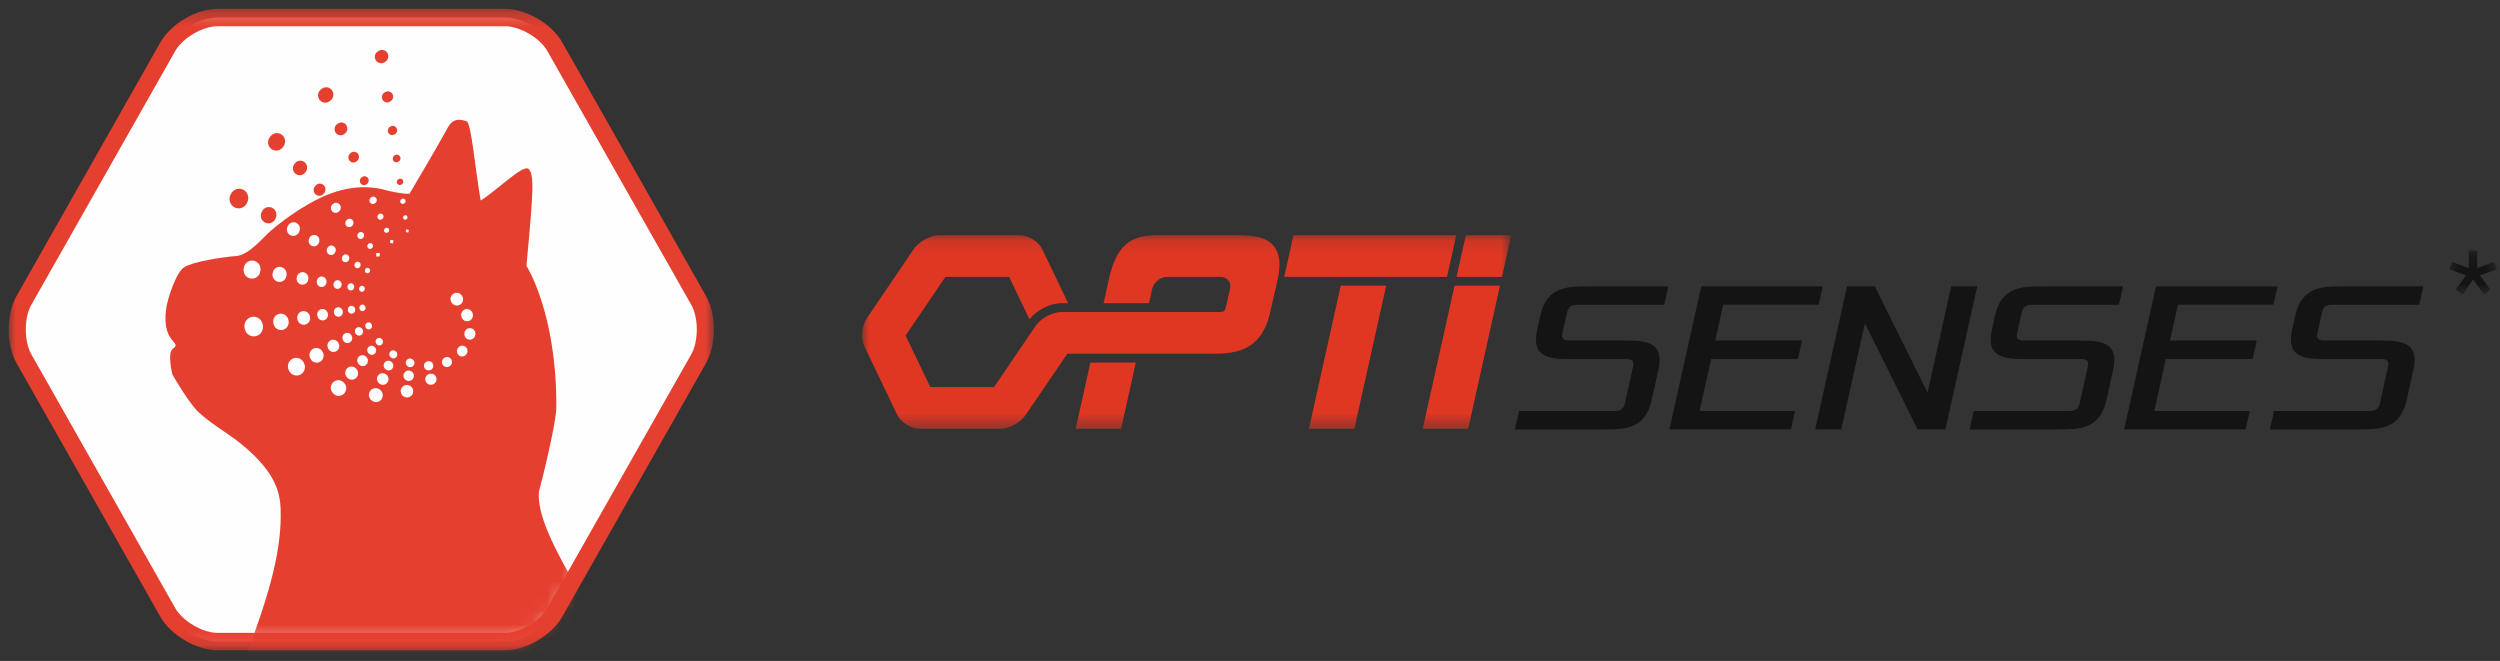 <?xml version="1.0" encoding="UTF-8"?>
<svg width="174px" height="46px" viewBox="0 0 174 46" version="1.1" xmlns="http://www.w3.org/2000/svg" xmlns:xlink="http://www.w3.org/1999/xlink">
    <rect x="0" y="0" width="174" height="46" fill="#333333" stroke="none"/>
    <!-- Generator: sketchtool 52.3 (67297) - http://www.bohemiancoding.com/sketch -->
    <title>8CE12645-ADB6-4F8F-B9CF-73A6C4A27C4B</title>
    <desc>Created with sketchtool.</desc>
    <defs>
        <path d="M13.43,0.439 C12.472,0.77 11.529,1.471 11.082,2.261 L1.06,19.935 C0.439,21.032 0.439,22.883 1.06,23.979 L11.082,41.652 C11.702,42.747 13.278,43.673 14.52,43.673 L34.566,43.673 C35.809,43.673 37.385,42.747 38.007,41.651 L48.028,23.979 C48.649,22.883 48.649,21.031 48.028,19.935 L38.007,2.261 C37.558,1.471 36.615,0.77 35.657,0.439" id="path-1"></path>
        <path d="M13.43,0.439 C12.472,0.77 11.529,1.471 11.082,2.261 L1.06,19.935 C0.439,21.032 0.439,22.883 1.06,23.979 L11.082,41.652 C11.702,42.747 13.278,43.673 14.52,43.673 L34.566,43.673 C35.809,43.673 37.385,42.747 38.007,41.651 L48.028,23.979 C48.649,22.883 48.649,21.031 48.028,19.935 L38.007,2.261 C37.558,1.471 36.615,0.77 35.657,0.439 L13.43,0.439 Z" id="path-3"></path>
        <path d="M13.43,0.439 C12.472,0.77 11.529,1.471 11.082,2.261 L1.06,19.935 C0.439,21.032 0.439,22.883 1.06,23.979 L11.082,41.652 C11.702,42.747 13.278,43.673 14.52,43.673 L34.566,43.673 C35.809,43.673 37.385,42.747 38.007,41.651 L48.028,23.979 C48.649,22.883 48.649,21.031 48.028,19.935 L38.007,2.261 C37.558,1.471 36.615,0.77 35.657,0.439 L13.43,0.439 Z" id="path-5"></path>
        <path d="M13.43,0.439 C12.472,0.77 11.529,1.471 11.082,2.261 L1.06,19.935 C0.439,21.032 0.439,22.883 1.06,23.979 L11.082,41.652 C11.702,42.747 13.278,43.673 14.52,43.673 L34.566,43.673 C35.809,43.673 37.385,42.747 38.007,41.651 L48.028,23.979 C48.649,22.883 48.649,21.031 48.028,19.935 L38.007,2.261 C37.558,1.471 36.615,0.77 35.657,0.439 L13.43,0.439 Z" id="path-7"></path>
        <path d="M13.43,0.439 C12.472,0.77 11.529,1.471 11.082,2.261 L1.06,19.935 C0.439,21.032 0.439,22.883 1.06,23.979 L11.082,41.652 C11.702,42.747 13.278,43.673 14.52,43.673 L34.566,43.673 C35.809,43.673 37.385,42.747 38.007,41.651 L48.028,23.979 C48.649,22.883 48.649,21.031 48.028,19.935 L38.007,2.261 C37.558,1.471 36.615,0.77 35.657,0.439 L13.43,0.439 Z" id="path-9"></path>
        <path d="M13.43,0.439 C12.472,0.77 11.529,1.471 11.082,2.261 L1.06,19.935 C0.439,21.032 0.439,22.883 1.06,23.979 L11.082,41.652 C11.702,42.747 13.278,43.673 14.52,43.673 L34.566,43.673 C35.809,43.673 37.385,42.747 38.007,41.651 L48.028,23.979 C48.649,22.883 48.649,21.031 48.028,19.935 L38.007,2.261 C37.558,1.471 36.615,0.77 35.657,0.439 L13.43,0.439 Z" id="path-11"></path>
        <path d="M13.43,0.439 C12.472,0.77 11.529,1.471 11.082,2.261 L1.06,19.935 C0.439,21.032 0.439,22.883 1.06,23.979 L11.082,41.652 C11.702,42.747 13.278,43.673 14.52,43.673 L34.566,43.673 C35.809,43.673 37.385,42.747 38.007,41.651 L48.028,23.979 C48.649,22.883 48.649,21.031 48.028,19.935 L38.007,2.261 C37.558,1.471 36.615,0.77 35.657,0.439 L13.43,0.439 Z" id="path-13"></path>
        <path d="M13.43,0.439 C12.472,0.77 11.529,1.471 11.082,2.261 L1.06,19.935 C0.439,21.032 0.439,22.883 1.06,23.979 L11.082,41.652 C11.702,42.747 13.278,43.673 14.52,43.673 L34.566,43.673 C35.809,43.673 37.385,42.747 38.007,41.651 L48.028,23.979 C48.649,22.883 48.649,21.031 48.028,19.935 L38.007,2.261 C37.558,1.471 36.615,0.77 35.657,0.439 L13.43,0.439 Z" id="path-15"></path>
        <path d="M13.43,0.439 C12.472,0.77 11.529,1.471 11.082,2.261 L1.06,19.935 C0.439,21.032 0.439,22.883 1.06,23.979 L11.082,41.652 C11.702,42.747 13.278,43.673 14.52,43.673 L34.566,43.673 C35.809,43.673 37.385,42.747 38.007,41.651 L48.028,23.979 C48.649,22.883 48.649,21.031 48.028,19.935 L38.007,2.261 C37.558,1.471 36.615,0.77 35.657,0.439 L13.43,0.439 Z" id="path-17"></path>
        <path d="M13.43,0.439 C12.472,0.77 11.529,1.471 11.082,2.261 L1.06,19.935 C0.439,21.032 0.439,22.883 1.06,23.979 L11.082,41.652 C11.702,42.747 13.278,43.673 14.52,43.673 L34.566,43.673 C35.809,43.673 37.385,42.747 38.007,41.651 L48.028,23.979 C48.649,22.883 48.649,21.031 48.028,19.935 L38.007,2.261 C37.558,1.471 36.615,0.77 35.657,0.439 L13.43,0.439 Z" id="path-19"></path>
        <path d="M13.43,0.439 C12.472,0.77 11.529,1.471 11.082,2.261 L1.06,19.935 C0.439,21.032 0.439,22.883 1.06,23.979 L11.082,41.652 C11.702,42.747 13.278,43.673 14.52,43.673 L34.566,43.673 C35.809,43.673 37.385,42.747 38.007,41.651 L48.028,23.979 C48.649,22.883 48.649,21.031 48.028,19.935 L38.007,2.261 C37.558,1.471 36.615,0.77 35.657,0.439 L13.43,0.439 Z" id="path-21"></path>
        <path d="M13.43,0.439 C12.472,0.77 11.529,1.471 11.082,2.261 L1.06,19.935 C0.439,21.032 0.439,22.883 1.06,23.979 L11.082,41.652 C11.702,42.747 13.278,43.673 14.52,43.673 L34.566,43.673 C35.809,43.673 37.385,42.747 38.007,41.651 L48.028,23.979 C48.649,22.883 48.649,21.031 48.028,19.935 L38.007,2.261 C37.558,1.471 36.615,0.77 35.657,0.439 L13.43,0.439 Z" id="path-23"></path>
        <path d="M13.43,0.439 C12.472,0.77 11.529,1.471 11.082,2.261 L1.06,19.935 C0.439,21.032 0.439,22.883 1.06,23.979 L11.082,41.652 C11.702,42.747 13.278,43.673 14.52,43.673 L34.566,43.673 C35.809,43.673 37.385,42.747 38.007,41.651 L48.028,23.979 C48.649,22.883 48.649,21.031 48.028,19.935 L38.007,2.261 C37.558,1.471 36.615,0.77 35.657,0.439 L13.43,0.439 Z" id="path-25"></path>
        <polygon id="path-27" points="0 0.246 49.088 0.246 49.088 44.893 0 44.893"></polygon>
        <polygon id="path-29" points="0.602 0.485 1.157 0.485 1.157 1.363 0.602 1.363"></polygon>
        <polygon id="path-31" points="0 0.11 45.183 0.11 45.183 13.597 0 13.597"></polygon>
        <polygon id="path-33" points="0.947 1.18 4.276 1.18 4.276 4.245 0.947 4.245"></polygon>
    </defs>
    <g id="Page-1" stroke="none" stroke-width="1" fill="none" fill-rule="evenodd">
        <g id="PPC-Dry-Cat-Relaunch-–-LP" transform="translate(-410, -1363)">
            <g id="packs" transform="translate(0, 1177)">
                <g id="renal" transform="translate(70, 186)">
                    <g id="Group" transform="translate(340, 0)">
                        <g id="Group-15">
                            <g id="icon3" transform="translate(0, 0)">
                                <g id="Group-169">
                                    <path d="M15.123,44.654 C13.881,44.654 12.305,43.727 11.683,42.633 L1.662,24.959 C1.041,23.864 1.041,22.012 1.662,20.916 L11.683,3.241 C12.305,2.145 13.881,1.22 15.123,1.22 L35.169,1.22 C36.413,1.22 37.987,2.145 38.609,3.241 L48.63,20.916 C49.252,22.012 49.252,23.864 48.63,24.959 L38.609,42.632 C37.987,43.727 36.413,44.654 35.169,44.654 L15.123,44.654 Z" id="Fill-1" fill="#FEFEFE"></path>
                                    <g id="Group-18" transform="translate(0.602, 0.981)">
                                        <g id="Group-5">
                                            <mask id="mask-2" fill="white">
                                                <use xlink:href="#path-1"></use>
                                            </mask>
                                            <g id="Clip-4"></g>
                                            <path d="M14.318,87.362 C16.676,80.18 14.085,67.927 14.085,67.927 C14.085,67.927 11.917,59.628 13.55,52.972 C14.83,47.763 18.935,40.568 18.935,34.945 C18.935,33.701 18.935,32.112 16.079,29.833 C15.186,29.121 13.643,28.254 12.937,27.404 C12.232,26.554 11.399,25.087 11.399,25.087 C11.399,25.087 11.014,23.584 11.434,23.287 C12.126,22.796 10.618,22.938 10.965,20.488 C11.055,19.851 11.627,17.996 12.223,17.614 C12.817,17.235 14.889,16.908 15.811,16.842 C16.733,16.778 17.678,15.566 18.248,15.076 C18.817,14.585 20.009,13.666 21.273,12.999 C22.682,12.255 24.447,11.725 26.341,12.28 C26.341,12.28 27.409,12.543 27.899,12.502 C28.657,11.206 29.53,9.762 30.348,8.288 C30.665,7.718 30.876,7.106 31.885,7.464 C32.195,7.584 32.491,10.917 32.852,12.976 C33.939,12.305 35.729,10.514 36.153,10.757 C36.574,11.001 36.441,12.48 36.411,13.082 C36.367,13.988 36.123,16.614 36.038,17.517 C36.038,17.517 38.163,20.818 38.118,27.4 C38.112,28.461 37.081,32.651 36.91,33.211 C36.551,36.476 42.342,43.484 42.941,46.401 C43.042,46.511 38.301,46.434 38.286,46.617 C39.405,51.168 43.6,57.077 53.31,67.644 C63.093,78.29 64.175,92.996 64.175,92.996 C64.175,92.996 70.697,93.801 76.048,94.166 C85.045,94.777 86.033,86.367 79.92,84.241 C74.445,82.338 76.848,78.123 82.016,79.66 C94.018,83.229 92.047,101.259 80.46,101.147 C73.544,101.08 33.252,101.593 30.658,100.389 C28.065,99.186 30.056,93.214 35.756,93.429 C30.858,87.64 29.142,82.608 29.142,82.608 L24.778,82.608 C24.778,82.608 18.911,96.583 16.366,99.424 C14.576,101.42 6.606,100.555 6.606,97.61 C6.606,94.573 12.218,93.758 14.318,87.362" id="Fill-3" fill="#E53F30" mask="url(#mask-2)"></path>
                                        </g>
                                        <g id="Group-8">
                                            <mask id="mask-4" fill="white">
                                                <use xlink:href="#path-3"></use>
                                            </mask>
                                            <g id="Clip-7"></g>
                                            <path d="M15.443,12.579 L15.479,12.507 C15.639,12.188 16.021,12.063 16.334,12.226 C16.641,12.387 16.763,12.769 16.616,13.084 L16.585,13.151 C16.434,13.474 16.055,13.613 15.738,13.46 C15.42,13.307 15.283,12.921 15.435,12.597 L15.443,12.579 Z" id="Fill-6" fill="#E53F30" mask="url(#mask-4)"></path>
                                        </g>
                                        <g id="Group-11">
                                            <mask id="mask-6" fill="white">
                                                <use xlink:href="#path-5"></use>
                                            </mask>
                                            <g id="Clip-10"></g>
                                            <path d="M18.2,8.533 L18.252,8.475 C18.462,8.237 18.822,8.218 19.056,8.433 C19.284,8.642 19.305,9.002 19.106,9.239 L19.059,9.295 C18.857,9.541 18.497,9.571 18.257,9.365 C18.015,9.159 17.986,8.793 18.188,8.547 L18.2,8.533 Z" id="Fill-9" fill="#E53F30" mask="url(#mask-6)"></path>
                                        </g>
                                        <g id="Group-14">
                                            <mask id="mask-8" fill="white">
                                                <use xlink:href="#path-7"></use>
                                            </mask>
                                            <g id="Clip-13"></g>
                                            <path d="M21.733,5.244 L21.795,5.197 C22.016,5.027 22.33,5.069 22.499,5.295 C22.663,5.515 22.624,5.829 22.413,6.003 L22.355,6.051 C22.138,6.229 21.822,6.196 21.647,5.975 C21.471,5.756 21.505,5.433 21.721,5.255 L21.733,5.244 Z" id="Fill-12" fill="#E53F30" mask="url(#mask-8)"></path>
                                        </g>
                                        <g id="Group-17">
                                            <mask id="mask-10" fill="white">
                                                <use xlink:href="#path-9"></use>
                                            </mask>
                                            <g id="Clip-16"></g>
                                            <path d="M25.709,2.59 L25.775,2.552 C25.984,2.431 26.25,2.505 26.369,2.72 C26.486,2.929 26.415,3.194 26.215,3.317 L26.151,3.356 C25.946,3.484 25.677,3.416 25.551,3.207 C25.425,2.998 25.492,2.724 25.698,2.597 L25.709,2.59 Z" id="Fill-15" fill="#E53F30" mask="url(#mask-10)"></path>
                                        </g>
                                    </g>
                                    <path d="M18.211,14.761 L18.241,14.702 C18.375,14.438 18.694,14.332 18.954,14.468 C19.209,14.601 19.312,14.92 19.189,15.183 L19.163,15.239 C19.038,15.508 18.722,15.623 18.457,15.496 C18.192,15.369 18.078,15.047 18.204,14.777 L18.211,14.761 Z" id="Fill-19" fill="#E53F30"></path>
                                    <g id="Group-45" transform="translate(0.602, 0.981)">
                                        <g id="Group-23">
                                            <mask id="mask-12" fill="white">
                                                <use xlink:href="#path-11"></use>
                                            </mask>
                                            <g id="Clip-22"></g>
                                            <path d="M19.907,10.41 L19.949,10.362 C20.125,10.164 20.425,10.147 20.619,10.326 C20.81,10.5 20.827,10.8 20.662,10.998 L20.622,11.045 C20.453,11.249 20.155,11.275 19.953,11.103 C19.753,10.93 19.728,10.626 19.897,10.422 L19.907,10.41 Z" id="Fill-21" fill="#E53F30" mask="url(#mask-12)"></path>
                                        </g>
                                        <g id="Group-26">
                                            <mask id="mask-14" fill="white">
                                                <use xlink:href="#path-13"></use>
                                            </mask>
                                            <g id="Clip-25"></g>
                                            <path d="M22.851,7.669 L22.902,7.63 C23.087,7.487 23.348,7.523 23.488,7.71 C23.626,7.895 23.592,8.158 23.417,8.301 L23.369,8.34 C23.189,8.49 22.925,8.462 22.778,8.278 C22.633,8.095 22.66,7.826 22.84,7.677 L22.851,7.669 Z" id="Fill-24" fill="#E53F30" mask="url(#mask-14)"></path>
                                        </g>
                                        <g id="Group-29">
                                            <mask id="mask-16" fill="white">
                                                <use xlink:href="#path-15"></use>
                                            </mask>
                                            <g id="Clip-28"></g>
                                            <path d="M26.164,5.457 L26.219,5.425 C26.393,5.324 26.615,5.387 26.714,5.565 C26.811,5.738 26.753,5.96 26.585,6.063 L26.532,6.095 C26.36,6.201 26.137,6.146 26.032,5.971 C25.928,5.796 25.982,5.569 26.154,5.462 L26.164,5.457 Z" id="Fill-27" fill="#E53F30" mask="url(#mask-16)"></path>
                                        </g>
                                        <g id="Group-32">
                                            <mask id="mask-18" fill="white">
                                                <use xlink:href="#path-17"></use>
                                            </mask>
                                            <g id="Clip-31"></g>
                                            <path d="M21.329,11.973 L21.365,11.934 C21.511,11.767 21.76,11.755 21.922,11.904 C22.082,12.05 22.095,12.299 21.958,12.464 L21.926,12.502 C21.785,12.673 21.535,12.695 21.368,12.551 C21.202,12.407 21.179,12.153 21.32,11.983 L21.329,11.973 Z" id="Fill-30" fill="#E53F30" mask="url(#mask-18)"></path>
                                        </g>
                                        <g id="Group-35">
                                            <mask id="mask-20" fill="white">
                                                <use xlink:href="#path-19"></use>
                                            </mask>
                                            <g id="Clip-34"></g>
                                            <path d="M23.781,9.689 L23.825,9.656 C23.978,9.538 24.197,9.568 24.314,9.725 C24.428,9.878 24.4,10.096 24.254,10.217 L24.213,10.25 C24.064,10.373 23.844,10.35 23.722,10.197 C23.6,10.045 23.623,9.82 23.773,9.696 L23.781,9.689 Z" id="Fill-33" fill="#E53F30" mask="url(#mask-20)"></path>
                                        </g>
                                        <g id="Group-38">
                                            <mask id="mask-22" fill="white">
                                                <use xlink:href="#path-21"></use>
                                            </mask>
                                            <g id="Clip-37"></g>
                                            <path d="M26.543,7.846 L26.589,7.819 C26.734,7.735 26.919,7.787 27.001,7.935 C27.082,8.08 27.032,8.266 26.894,8.351 L26.85,8.378 C26.707,8.467 26.52,8.42 26.433,8.274 C26.346,8.129 26.391,7.939 26.535,7.85 L26.543,7.846 Z" id="Fill-36" fill="#E53F30" mask="url(#mask-22)"></path>
                                        </g>
                                        <g id="Group-41">
                                            <mask id="mask-24" fill="white">
                                                <use xlink:href="#path-23"></use>
                                            </mask>
                                            <g id="Clip-40"></g>
                                            <path d="M24.558,11.373 L24.593,11.346 C24.721,11.247 24.903,11.272 25.001,11.402 C25.097,11.53 25.073,11.713 24.951,11.812 L24.918,11.84 C24.793,11.943 24.61,11.923 24.508,11.795 C24.407,11.669 24.425,11.482 24.551,11.379 L24.558,11.373 Z" id="Fill-39" fill="#E53F30" mask="url(#mask-24)"></path>
                                        </g>
                                        <g id="Group-44">
                                            <mask id="mask-26" fill="white">
                                                <use xlink:href="#path-25"></use>
                                            </mask>
                                            <g id="Clip-43"></g>
                                            <path d="M26.859,9.837 L26.897,9.816 C27.018,9.746 27.172,9.789 27.241,9.911 C27.308,10.033 27.268,10.187 27.151,10.258 L27.115,10.281 C26.996,10.355 26.84,10.315 26.768,10.194 C26.695,10.073 26.733,9.914 26.852,9.841 L26.859,9.837 Z" id="Fill-42" fill="#E53F30" mask="url(#mask-26)"></path>
                                        </g>
                                    </g>
                                    <g id="Group-168" transform="translate(0, 0.367)">
                                        <path d="M27.725,12.109 L27.757,12.091 C27.857,12.033 27.985,12.068 28.043,12.171 C28.098,12.272 28.064,12.4 27.967,12.459 L27.938,12.479 C27.838,12.54 27.709,12.509 27.648,12.406 C27.587,12.306 27.619,12.173 27.719,12.113 L27.725,12.109 Z" id="Fill-46" fill="#E53F30"></path>
                                        <path d="M17.033,22.507 L17.02,22.441 C16.959,22.086 17.191,21.748 17.538,21.685 C17.879,21.622 18.208,21.854 18.279,22.197 L18.291,22.257 C18.364,22.61 18.143,22.956 17.797,23.031 C17.45,23.106 17.11,22.88 17.037,22.527 L17.033,22.507 Z" id="Fill-48" fill="#FEFEFE"></path>
                                        <path d="M16.959,18.341 L16.968,18.274 C17.017,17.948 17.315,17.725 17.636,17.774 C17.948,17.823 18.165,18.122 18.126,18.44 L18.119,18.501 C18.08,18.827 17.789,19.062 17.468,19.022 C17.147,18.983 16.918,18.686 16.956,18.359 L16.959,18.341 Z" id="Fill-50" fill="#FEFEFE"></path>
                                        <path d="M20.124,25.442 L20.099,25.391 C19.957,25.1 20.072,24.746 20.36,24.6 C20.642,24.459 20.984,24.574 21.13,24.854 L21.154,24.9 C21.306,25.187 21.2,25.545 20.918,25.699 C20.636,25.855 20.284,25.746 20.131,25.459 L20.124,25.442 Z" id="Fill-52" fill="#FEFEFE"></path>
                                        <path d="M19.034,22.157 L19.025,22.101 C18.972,21.806 19.166,21.524 19.455,21.471 C19.74,21.419 20.014,21.611 20.072,21.899 L20.083,21.948 C20.144,22.242 19.959,22.53 19.671,22.593 C19.383,22.656 19.098,22.469 19.037,22.174 L19.034,22.157 Z" id="Fill-54" fill="#FEFEFE"></path>
                                        <path d="M18.972,18.684 L18.98,18.629 C19.021,18.358 19.269,18.172 19.535,18.213 C19.797,18.254 19.977,18.502 19.945,18.767 L19.939,18.819 C19.908,19.091 19.664,19.285 19.398,19.252 C19.13,19.22 18.938,18.974 18.97,18.7 L18.972,18.684 Z" id="Fill-56" fill="#FEFEFE"></path>
                                        <path d="M20.016,15.397 L20.041,15.346 C20.153,15.126 20.418,15.039 20.635,15.151 C20.847,15.262 20.933,15.528 20.831,15.747 L20.809,15.793 C20.705,16.019 20.442,16.114 20.22,16.008 C20,15.903 19.906,15.635 20.01,15.41 L20.016,15.397 Z" id="Fill-58" fill="#FEFEFE"></path>
                                        <path d="M23.18,27.003 L23.15,26.965 C22.963,26.743 22.989,26.408 23.208,26.219 C23.423,26.031 23.747,26.056 23.935,26.268 L23.963,26.299 C24.157,26.517 24.141,26.852 23.928,27.05 C23.715,27.248 23.384,27.232 23.191,27.015 L23.18,27.003 Z" id="Fill-60" fill="#FEFEFE"></path>
                                        <path d="M21.609,24.603 L21.589,24.561 C21.471,24.317 21.568,24.022 21.807,23.901 C22.041,23.782 22.326,23.879 22.449,24.113 L22.47,24.151 C22.595,24.39 22.507,24.689 22.271,24.817 C22.036,24.947 21.742,24.856 21.617,24.617 L21.609,24.603 Z" id="Fill-62" fill="#FEFEFE"></path>
                                        <path d="M20.701,21.864 L20.693,21.819 C20.65,21.573 20.812,21.337 21.052,21.293 C21.29,21.25 21.518,21.411 21.567,21.649 L21.575,21.691 C21.627,21.935 21.473,22.177 21.233,22.228 C20.992,22.281 20.755,22.124 20.704,21.878 L20.701,21.864 Z" id="Fill-64" fill="#FEFEFE"></path>
                                        <path d="M20.65,18.971 L20.658,18.925 C20.691,18.699 20.898,18.544 21.12,18.579 C21.338,18.612 21.488,18.819 21.462,19.04 L21.456,19.082 C21.43,19.31 21.227,19.471 21.005,19.444 C20.78,19.418 20.621,19.212 20.648,18.984 L20.65,18.971 Z" id="Fill-66" fill="#FEFEFE"></path>
                                        <path d="M21.521,16.231 L21.541,16.19 C21.633,16.006 21.854,15.932 22.036,16.027 C22.213,16.119 22.283,16.341 22.198,16.524 L22.18,16.562 C22.094,16.749 21.874,16.83 21.691,16.741 C21.507,16.652 21.428,16.429 21.515,16.242 L21.521,16.231 Z" id="Fill-68" fill="#FEFEFE"></path>
                                        <path d="M23.116,13.89 L23.147,13.856 C23.267,13.719 23.476,13.708 23.61,13.831 C23.744,13.953 23.756,14.161 23.641,14.298 L23.613,14.331 C23.495,14.473 23.287,14.491 23.148,14.37 C23.009,14.253 22.991,14.04 23.108,13.898 L23.116,13.89 Z" id="Fill-70" fill="#FEFEFE"></path>
                                        <path d="M25.904,27.53 L25.872,27.507 C25.662,27.356 25.613,27.059 25.761,26.846 C25.907,26.635 26.194,26.585 26.403,26.726 L26.432,26.746 C26.647,26.891 26.706,27.185 26.565,27.405 C26.421,27.624 26.132,27.684 25.917,27.539 L25.904,27.53 Z" id="Fill-72" fill="#FEFEFE"></path>
                                        <path d="M24.157,25.902 L24.132,25.872 C23.976,25.687 23.998,25.407 24.18,25.249 C24.36,25.094 24.628,25.114 24.786,25.291 L24.809,25.318 C24.972,25.498 24.957,25.778 24.78,25.943 C24.602,26.107 24.327,26.094 24.166,25.913 L24.157,25.902 Z" id="Fill-74" fill="#FEFEFE"></path>
                                        <path d="M22.848,23.903 L22.831,23.867 C22.732,23.665 22.813,23.419 23.013,23.319 C23.208,23.219 23.445,23.3 23.548,23.495 L23.563,23.526 C23.67,23.726 23.595,23.974 23.399,24.082 C23.204,24.189 22.959,24.115 22.854,23.915 L22.848,23.903 Z" id="Fill-76" fill="#FEFEFE"></path>
                                        <path d="M22.092,21.622 L22.084,21.583 C22.048,21.379 22.183,21.182 22.384,21.145 C22.582,21.109 22.772,21.243 22.812,21.442 L22.819,21.476 C22.862,21.68 22.734,21.882 22.533,21.925 C22.333,21.968 22.136,21.838 22.094,21.634 L22.092,21.622 Z" id="Fill-78" fill="#FEFEFE"></path>
                                        <path d="M22.048,19.21 L22.055,19.172 C22.083,18.983 22.255,18.854 22.439,18.883 C22.621,18.911 22.746,19.084 22.725,19.268 L22.72,19.302 C22.698,19.492 22.529,19.627 22.343,19.605 C22.158,19.582 22.025,19.411 22.046,19.222 L22.048,19.21 Z" id="Fill-80" fill="#FEFEFE"></path>
                                        <path d="M22.773,16.926 L22.791,16.892 C22.868,16.739 23.053,16.678 23.203,16.757 C23.352,16.834 23.41,17.018 23.339,17.17 L23.324,17.202 C23.252,17.359 23.069,17.425 22.915,17.351 C22.762,17.278 22.696,17.092 22.769,16.936 L22.773,16.926 Z" id="Fill-82" fill="#FEFEFE"></path>
                                        <path d="M24.104,14.976 L24.128,14.947 C24.23,14.834 24.403,14.825 24.516,14.928 C24.626,15.028 24.636,15.201 24.54,15.316 L24.518,15.344 C24.419,15.461 24.247,15.477 24.13,15.377 C24.014,15.277 23.999,15.101 24.097,14.982 L24.104,14.976 Z" id="Fill-84" fill="#FEFEFE"></path>
                                        <path d="M25.807,13.389 L25.837,13.367 C25.943,13.284 26.095,13.305 26.176,13.415 C26.255,13.52 26.237,13.672 26.136,13.756 L26.107,13.778 C26.003,13.864 25.849,13.848 25.766,13.742 C25.681,13.635 25.697,13.48 25.801,13.395 L25.807,13.389 Z" id="Fill-86" fill="#FEFEFE"></path>
                                        <path d="M28.203,27.271 L28.172,27.26 C27.953,27.183 27.837,26.94 27.912,26.716 C27.985,26.498 28.218,26.38 28.434,26.447 L28.462,26.456 C28.684,26.524 28.81,26.763 28.743,26.989 C28.676,27.216 28.441,27.345 28.218,27.276 L28.203,27.271 Z" id="Fill-88" fill="#FEFEFE"></path>
                                        <path d="M26.427,26.343 L26.402,26.324 C26.225,26.197 26.184,25.95 26.308,25.772 C26.43,25.597 26.668,25.555 26.842,25.672 L26.866,25.689 C27.046,25.81 27.095,26.055 26.977,26.238 C26.859,26.42 26.616,26.471 26.436,26.35 L26.427,26.343 Z" id="Fill-90" fill="#FEFEFE"></path>
                                        <path d="M24.971,24.987 L24.95,24.961 C24.82,24.807 24.838,24.574 24.99,24.441 C25.139,24.312 25.364,24.33 25.495,24.476 L25.515,24.498 C25.649,24.649 25.638,24.883 25.489,25.02 C25.342,25.156 25.112,25.145 24.979,24.994 L24.971,24.987 Z" id="Fill-92" fill="#FEFEFE"></path>
                                        <path d="M23.879,23.32 L23.866,23.29 C23.784,23.122 23.851,22.917 24.017,22.833 C24.18,22.75 24.378,22.818 24.463,22.98 L24.476,23.006 C24.564,23.173 24.502,23.379 24.34,23.469 C24.176,23.559 23.972,23.496 23.885,23.329 L23.879,23.32 Z" id="Fill-94" fill="#FEFEFE"></path>
                                        <path d="M23.25,21.419 L23.243,21.387 C23.213,21.216 23.325,21.052 23.493,21.023 C23.658,20.992 23.816,21.103 23.849,21.269 L23.856,21.298 C23.892,21.468 23.785,21.636 23.618,21.671 C23.451,21.707 23.287,21.599 23.252,21.428 L23.25,21.419 Z" id="Fill-96" fill="#FEFEFE"></path>
                                        <path d="M23.214,19.41 L23.219,19.377 C23.242,19.22 23.385,19.113 23.54,19.137 C23.691,19.16 23.796,19.304 23.777,19.457 L23.774,19.486 C23.755,19.643 23.614,19.756 23.46,19.738 C23.305,19.72 23.194,19.577 23.212,19.418 L23.214,19.41 Z" id="Fill-98" fill="#FEFEFE"></path>
                                        <path d="M23.818,17.506 L23.832,17.477 C23.896,17.35 24.05,17.299 24.176,17.364 C24.298,17.429 24.348,17.583 24.289,17.709 L24.277,17.736 C24.217,17.867 24.064,17.923 23.936,17.86 C23.809,17.8 23.754,17.644 23.815,17.514 L23.818,17.506 Z" id="Fill-100" fill="#FEFEFE"></path>
                                        <path d="M24.926,15.881 L24.947,15.857 C25.031,15.762 25.176,15.754 25.269,15.841 C25.362,15.924 25.369,16.069 25.29,16.165 L25.271,16.187 C25.189,16.285 25.045,16.298 24.949,16.215 C24.853,16.131 24.839,15.985 24.921,15.886 L24.926,15.881 Z" id="Fill-102" fill="#FEFEFE"></path>
                                        <path d="M26.346,14.559 L26.37,14.54 C26.459,14.471 26.586,14.489 26.653,14.579 C26.719,14.668 26.703,14.794 26.62,14.864 L26.596,14.883 C26.509,14.955 26.381,14.941 26.31,14.853 C26.241,14.765 26.255,14.635 26.341,14.562 L26.346,14.559 Z" id="Fill-104" fill="#FEFEFE"></path>
                                        <path d="M27.944,13.492 L27.97,13.477 C28.055,13.428 28.161,13.458 28.208,13.544 C28.256,13.628 28.228,13.735 28.147,13.784 L28.122,13.8 C28.039,13.851 27.931,13.824 27.881,13.74 C27.83,13.655 27.856,13.546 27.939,13.494 L27.944,13.492 Z" id="Fill-106" fill="#FEFEFE"></path>
                                        <path d="M30.002,26.413 L29.975,26.412 C29.766,26.412 29.598,26.239 29.598,26.026 C29.599,25.819 29.765,25.65 29.967,25.643 L29.991,25.642 C30.2,25.636 30.374,25.801 30.381,26.015 C30.39,26.227 30.225,26.405 30.016,26.412 L30.002,26.413 Z" id="Fill-108" fill="#FEFEFE"></path>
                                        <path d="M28.343,26.126 L28.317,26.117 C28.134,26.053 28.037,25.85 28.1,25.663 C28.161,25.481 28.356,25.384 28.535,25.44 L28.558,25.447 C28.743,25.504 28.849,25.703 28.792,25.891 C28.737,26.081 28.542,26.188 28.356,26.13 L28.343,26.126 Z" id="Fill-110" fill="#FEFEFE"></path>
                                        <path d="M26.863,25.353 L26.841,25.338 C26.695,25.232 26.659,25.027 26.763,24.878 C26.865,24.731 27.063,24.697 27.209,24.794 L27.229,24.808 C27.378,24.909 27.419,25.113 27.321,25.266 C27.222,25.418 27.021,25.46 26.871,25.359 L26.863,25.353 Z" id="Fill-112" fill="#FEFEFE"></path>
                                        <path d="M25.648,24.223 L25.632,24.203 C25.523,24.073 25.538,23.878 25.665,23.77 C25.789,23.66 25.977,23.675 26.085,23.798 L26.102,23.817 C26.215,23.943 26.205,24.137 26.082,24.251 C25.959,24.365 25.767,24.356 25.656,24.23 L25.648,24.223 Z" id="Fill-114" fill="#FEFEFE"></path>
                                        <path d="M24.74,22.834 L24.727,22.809 C24.66,22.668 24.715,22.498 24.853,22.428 C24.99,22.36 25.155,22.416 25.227,22.55 L25.237,22.572 C25.31,22.711 25.259,22.884 25.123,22.958 C24.987,23.033 24.818,22.98 24.744,22.842 L24.74,22.834 Z" id="Fill-116" fill="#FEFEFE"></path>
                                        <path d="M24.215,21.25 L24.211,21.223 C24.185,21.082 24.277,20.944 24.418,20.919 C24.555,20.894 24.687,20.987 24.715,21.125 L24.721,21.148 C24.75,21.291 24.661,21.429 24.521,21.46 C24.382,21.491 24.246,21.4 24.217,21.258 L24.215,21.25 Z" id="Fill-118" fill="#FEFEFE"></path>
                                        <path d="M24.185,19.575 L24.189,19.549 C24.208,19.417 24.329,19.329 24.457,19.349 C24.582,19.367 24.67,19.487 24.655,19.615 L24.651,19.639 C24.635,19.771 24.519,19.865 24.39,19.849 C24.261,19.834 24.169,19.715 24.184,19.584 L24.185,19.575 Z" id="Fill-120" fill="#FEFEFE"></path>
                                        <path d="M24.688,17.989 L24.7,17.965 C24.753,17.859 24.881,17.817 24.987,17.872 C25.09,17.925 25.131,18.053 25.081,18.158 L25.071,18.18 C25.021,18.289 24.893,18.335 24.787,18.285 C24.681,18.234 24.635,18.104 24.686,17.996 L24.688,17.989 Z" id="Fill-122" fill="#FEFEFE"></path>
                                        <path d="M25.612,16.635 L25.628,16.615 C25.699,16.536 25.82,16.529 25.898,16.6 C25.975,16.671 25.982,16.792 25.915,16.871 L25.899,16.89 C25.832,16.972 25.711,16.982 25.63,16.914 C25.549,16.844 25.54,16.721 25.608,16.639 L25.612,16.635 Z" id="Fill-124" fill="#FEFEFE"></path>
                                        <path d="M26.795,15.533 L26.816,15.517 C26.89,15.46 26.995,15.475 27.052,15.55 C27.107,15.623 27.093,15.729 27.023,15.787 L27.003,15.803 C26.931,15.863 26.825,15.851 26.765,15.778 C26.707,15.704 26.719,15.596 26.791,15.536 L26.795,15.533 Z" id="Fill-126" fill="#FEFEFE"></path>
                                        <path d="M28.126,14.644 L28.149,14.631 C28.218,14.591 28.308,14.615 28.346,14.687 C28.387,14.757 28.362,14.846 28.296,14.888 L28.275,14.902 C28.205,14.944 28.115,14.921 28.073,14.852 C28.031,14.78 28.053,14.689 28.123,14.647 L28.126,14.644 Z" id="Fill-128" fill="#FEFEFE"></path>
                                        <path d="M32.11,20.161 L32.125,20.179 C32.28,20.362 32.26,20.638 32.08,20.795 C31.905,20.949 31.64,20.93 31.484,20.759 L31.47,20.745 C31.308,20.567 31.319,20.291 31.493,20.126 C31.667,19.962 31.939,19.972 32.099,20.149 L32.11,20.161 Z" id="Fill-130" fill="#FEFEFE"></path>
                                        <path d="M32.88,21.402 L32.889,21.425 C32.972,21.636 32.871,21.877 32.663,21.964 C32.459,22.047 32.229,21.951 32.14,21.747 L32.138,21.742 L32.132,21.726 C32.039,21.516 32.132,21.272 32.337,21.178 C32.541,21.085 32.782,21.179 32.873,21.388 L32.88,21.402 Z" id="Fill-132" fill="#FEFEFE"></path>
                                        <path d="M33.084,22.916 L33.081,22.94 C33.051,23.153 32.856,23.302 32.647,23.271 C32.442,23.24 32.299,23.051 32.321,22.843 L32.321,22.836 L32.323,22.819 C32.345,22.603 32.533,22.448 32.745,22.471 C32.956,22.493 33.109,22.685 33.087,22.901 L33.084,22.916 Z" id="Fill-134" fill="#FEFEFE"></path>
                                        <path d="M32.447,24.305 L32.431,24.323 C32.298,24.473 32.07,24.486 31.923,24.352 C31.776,24.22 31.761,23.995 31.884,23.844 L31.888,23.839 L31.9,23.826 C32.027,23.669 32.254,23.647 32.408,23.777 C32.561,23.906 32.583,24.137 32.456,24.293 L32.447,24.305 Z" id="Fill-136" fill="#FEFEFE"></path>
                                        <path d="M31.244,25.146 L31.221,25.156 C31.048,25.224 30.853,25.137 30.785,24.961 C30.718,24.788 30.802,24.592 30.967,24.518 L30.984,24.511 C31.156,24.435 31.355,24.514 31.43,24.689 C31.505,24.863 31.426,25.066 31.255,25.142 L31.244,25.146 Z" id="Fill-138" fill="#FEFEFE"></path>
                                        <path d="M29.843,25.412 L29.819,25.412 C29.645,25.411 29.505,25.266 29.506,25.09 C29.506,24.916 29.645,24.776 29.813,24.77 L29.833,24.77 C30.006,24.763 30.153,24.902 30.159,25.079 C30.164,25.257 30.029,25.404 29.855,25.411 L29.843,25.412 Z" id="Fill-140" fill="#FEFEFE"></path>
                                        <path d="M28.459,25.173 L28.438,25.165 C28.285,25.111 28.203,24.943 28.256,24.788 C28.308,24.636 28.47,24.554 28.62,24.601 L28.639,24.606 C28.793,24.655 28.88,24.821 28.833,24.978 C28.787,25.135 28.624,25.223 28.47,25.176 L28.459,25.173 Z" id="Fill-142" fill="#FEFEFE"></path>
                                        <path d="M27.225,24.529 L27.206,24.515 C27.086,24.428 27.057,24.256 27.143,24.133 C27.228,24.011 27.393,23.981 27.514,24.063 L27.531,24.074 C27.656,24.158 27.69,24.329 27.608,24.455 C27.524,24.583 27.358,24.618 27.233,24.533 L27.225,24.529 Z" id="Fill-144" fill="#FEFEFE"></path>
                                        <path d="M26.214,23.586 L26.2,23.57 C26.109,23.462 26.122,23.3 26.226,23.208 C26.331,23.118 26.488,23.13 26.578,23.232 L26.592,23.247 C26.685,23.352 26.678,23.514 26.575,23.611 C26.472,23.705 26.313,23.698 26.219,23.593 L26.214,23.586 Z" id="Fill-146" fill="#FEFEFE"></path>
                                        <path d="M25.457,22.43 L25.446,22.409 C25.39,22.292 25.437,22.15 25.551,22.091 C25.666,22.033 25.802,22.081 25.861,22.193 L25.871,22.212 C25.931,22.327 25.889,22.471 25.775,22.533 C25.663,22.596 25.521,22.552 25.46,22.437 L25.457,22.43 Z" id="Fill-148" fill="#FEFEFE"></path>
                                        <path d="M25.019,21.109 L25.015,21.087 C24.994,20.968 25.072,20.855 25.188,20.833 C25.303,20.813 25.413,20.891 25.435,21.006 L25.44,21.025 C25.465,21.144 25.391,21.26 25.274,21.284 C25.158,21.309 25.045,21.235 25.021,21.116 L25.019,21.109 Z" id="Fill-150" fill="#FEFEFE"></path>
                                        <path d="M24.994,19.713 L24.997,19.691 C25.014,19.582 25.114,19.507 25.22,19.524 C25.326,19.54 25.398,19.641 25.385,19.748 L25.383,19.767 C25.37,19.877 25.273,19.955 25.165,19.942 C25.057,19.929 24.981,19.83 24.993,19.721 L24.994,19.713 Z" id="Fill-152" fill="#FEFEFE"></path>
                                        <path d="M25.413,18.392 L25.423,18.372 C25.469,18.283 25.576,18.249 25.662,18.293 C25.747,18.339 25.782,18.445 25.741,18.532 L25.732,18.552 C25.691,18.642 25.584,18.681 25.496,18.637 C25.407,18.596 25.369,18.488 25.411,18.398 L25.413,18.392 Z" id="Fill-154" fill="#FEFEFE"></path>
                                        <polygon id="Fill-156" fill="#FEFEFE" points="26.197 17.246 26.183 17.262 26.179 17.266 26.199 17.495 26.423 17.476 26.435 17.46 26.421 17.235"></polygon>
                                        <polygon id="Fill-158" fill="#FEFEFE" points="27.169 16.345 27.166 16.347 27.145 16.549 27.343 16.57 27.359 16.556 27.383 16.359 27.187 16.332"></polygon>
                                        <polygon id="Fill-160" fill="#FEFEFE" points="28.279 15.604 28.276 15.607 28.235 15.777 28.402 15.818 28.419 15.807 28.464 15.641 28.297 15.593"></polygon>
                                        <g id="Group-164" transform="translate(0.602, 0)">
                                            <mask id="mask-28" fill="white">
                                                <use xlink:href="#path-27"></use>
                                            </mask>
                                            <g id="Clip-163"></g>
                                            <path d="M34.567,1.459 C35.587,1.459 36.98,2.278 37.49,3.177 L47.512,20.852 C48.022,21.752 48.022,23.389 47.512,24.289 L37.49,41.962 C36.98,42.861 35.587,43.679 34.567,43.679 L14.521,43.679 C13.501,43.679 12.107,42.861 11.598,41.962 L1.576,24.289 C1.066,23.389 1.066,21.752 1.576,20.852 L11.598,3.177 C12.107,2.278 13.501,1.459 14.521,1.459 L34.567,1.459 Z M34.567,0.246 L14.521,0.246 C13.07,0.246 11.29,1.293 10.565,2.571 L0.544,20.246 C-0.182,21.525 -0.181,23.616 0.544,24.896 L10.565,42.568 C11.29,43.847 13.07,44.893 14.521,44.893 L34.567,44.893 C36.017,44.893 37.796,43.847 38.522,42.568 L48.544,24.896 C49.269,23.616 49.269,21.525 48.544,20.246 L38.522,2.571 C37.796,1.293 36.017,0.246 34.567,0.246 Z" id="Fill-162" fill="#E53F30" mask="url(#mask-28)"></path>
                                        </g>
                                        <g id="Group-167" transform="translate(0, 11.04)">
                                            <mask id="mask-30" fill="white">
                                                <use xlink:href="#path-29"></use>
                                            </mask>
                                            <g id="Clip-166"></g>
                                            <path d="M0.951,0.485 L0.76,1.363" id="Fill-165" fill="#191718" mask="url(#mask-30)"></path>
                                        </g>
                                    </g>
                                </g>
                            </g>
                            <g id="opti-senses" transform="translate(60, 15)">
                                <g id="Group-19">
                                    <path d="M45.726,13.605 L52.251,13.605 C52.613,13.605 52.975,13.605 53.093,13.078 L53.664,10.513 C53.781,9.985 53.418,9.985 53.057,9.985 L49.432,9.985 C47.982,9.985 46.532,9.985 46.985,7.948 L47.203,6.967 C47.656,4.93 49.107,4.93 50.557,4.93 L56.115,4.93 L55.829,6.212 L49.908,6.212 C49.547,6.212 49.184,6.212 49.066,6.741 L48.747,8.174 C48.63,8.702 48.992,8.702 49.355,8.702 L52.979,8.702 C54.429,8.702 55.879,8.702 55.425,10.739 L54.956,12.851 C54.503,14.889 53.053,14.889 51.602,14.889 L45.44,14.889 L45.726,13.605 Z" id="Fill-1" fill="#131413"></path>
                                    <polygon id="Fill-3" fill="#131413" points="58.408 4.93 56.191 14.888 64.649 14.888 64.935 13.606 58.291 13.606 59.095 9.985 65.136 9.985 65.423 8.703 59.381 8.703 59.935 6.211 66.581 6.211 66.867 4.93"></polygon>
                                    <polygon id="Fill-5" fill="#131413" points="75.804 4.93 74.158 12.325 70.488 4.93 68.554 4.93 66.337 14.888 68.15 14.888 69.797 7.495 73.467 14.888 75.4 14.888 77.617 4.93"></polygon>
                                    <path d="M77.375,13.605 L83.9,13.605 C84.261,13.605 84.624,13.605 84.742,13.078 L85.313,10.513 C85.43,9.985 85.066,9.985 84.705,9.985 L81.08,9.985 C79.63,9.985 78.181,9.985 78.635,7.948 L78.851,6.967 C79.304,4.93 80.757,4.93 82.205,4.93 L87.765,4.93 L87.479,6.212 L81.559,6.212 C81.195,6.212 80.832,6.212 80.714,6.741 L80.395,8.174 C80.277,8.702 80.642,8.702 81.003,8.702 L84.628,8.702 C86.077,8.702 87.529,8.702 87.075,10.739 L86.604,12.851 C86.151,14.889 84.702,14.889 83.252,14.889 L77.088,14.889 L77.375,13.605 Z" id="Fill-7" fill="#131413"></path>
                                    <polygon id="Fill-9" fill="#131413" points="90.056 4.93 87.841 14.888 96.298 14.888 96.584 13.606 89.938 13.606 90.743 9.985 96.785 9.985 97.07 8.703 91.029 8.703 91.584 6.211 98.229 6.211 98.514 4.93"></polygon>
                                    <path d="M98.272,13.605 L104.797,13.605 C105.159,13.605 105.522,13.605 105.639,13.078 L106.209,10.513 C106.327,9.985 105.966,9.985 105.603,9.985 L101.978,9.985 C100.528,9.985 99.078,9.985 99.531,7.948 L99.749,6.967 C100.203,4.93 101.653,4.93 103.103,4.93 L108.66,4.93 L108.375,6.212 L102.454,6.212 C102.093,6.212 101.73,6.212 101.612,6.741 L101.293,8.174 C101.177,8.702 101.54,8.702 101.901,8.702 L105.526,8.702 C106.976,8.702 108.425,8.702 107.973,10.739 L107.502,12.851 C107.049,14.889 105.599,14.889 104.148,14.889 L97.987,14.889 L98.272,13.605 Z" id="Fill-11" fill="#131413"></path>
                                    <g id="Group-15" transform="translate(0, 1.253)">
                                        <mask id="mask-32" fill="white">
                                            <use xlink:href="#path-31"></use>
                                        </mask>
                                        <g id="Clip-14"></g>
                                        <path d="M41.373,3.018 L42.021,0.114 L45.183,0.114 L44.537,3.018 L41.373,3.018 Z M41.236,3.631 L39.02,13.595 L42.184,13.595 L44.399,3.631 L41.236,3.631 Z M40.711,3.018 L41.358,0.114 L30.028,0.114 L29.38,3.018 L40.711,3.018 Z M33.315,3.631 L31.099,13.595 L34.262,13.595 L36.479,3.631 L33.315,3.631 Z M15.891,8.982 L14.864,13.595 L18.027,13.595 L19.052,8.982 L15.891,8.982 Z M10.233,3.018 L11.653,5.971 C12.162,5.324 13.086,4.85 13.866,4.85 L14.344,4.85 L12.537,1.089 C12.278,0.553 11.561,0.114 10.939,0.114 L5.387,0.114 C4.765,0.114 3.959,0.553 3.593,1.089 L0.343,5.881 C-0.023,6.416 -0.11,7.295 0.15,7.83 L2.447,12.619 C2.705,13.158 3.426,13.597 4.049,13.597 L9.603,13.597 C10.223,13.597 11.028,13.158 11.393,12.619 L14.283,8.368 L24.122,8.368 C25.744,8.368 27.762,8.371 28.408,5.464 L28.926,3.189 C29.159,2.146 29.071,1.391 28.659,0.879 C28.043,0.114 26.901,0.114 25.795,0.114 L21.51,0.114 C19.681,0.114 18.001,-0.117 17.245,2.898 L16.81,4.85 L19.97,4.85 L20.193,3.848 C20.297,3.391 20.766,3.018 21.237,3.018 L24.945,3.018 C25.416,3.018 25.716,3.391 25.611,3.848 L25.327,5.103 C25.246,5.467 25.136,5.464 24.731,5.464 L13.866,5.464 C13.245,5.464 12.438,5.9 12.074,6.438 L9.183,10.692 L4.753,10.692 L3.03,7.102 L5.803,3.018 L10.233,3.018 Z" id="Fill-13" fill="#E03723" mask="url(#mask-32)"></path>
                                    </g>
                                    <g id="Group-18" transform="translate(109.524, 1.253)">
                                        <mask id="mask-34" fill="white">
                                            <use xlink:href="#path-33"></use>
                                        </mask>
                                        <g id="Clip-17"></g>
                                        <polygon id="Fill-16" fill="#131413" mask="url(#mask-34)" points="4.057 1.976 4.276 2.5 3.083 2.913 3.804 3.907 3.356 4.245 2.601 3.198 1.889 4.245 1.396 3.907 2.108 2.913 0.947 2.5 1.144 1.976 2.305 2.413 2.305 1.18 2.886 1.18 2.886 2.413"></polygon>
                                    </g>
                                </g>
                            </g>
                        </g>
                    </g>
                </g>
            </g>
        </g>
    </g>
</svg>